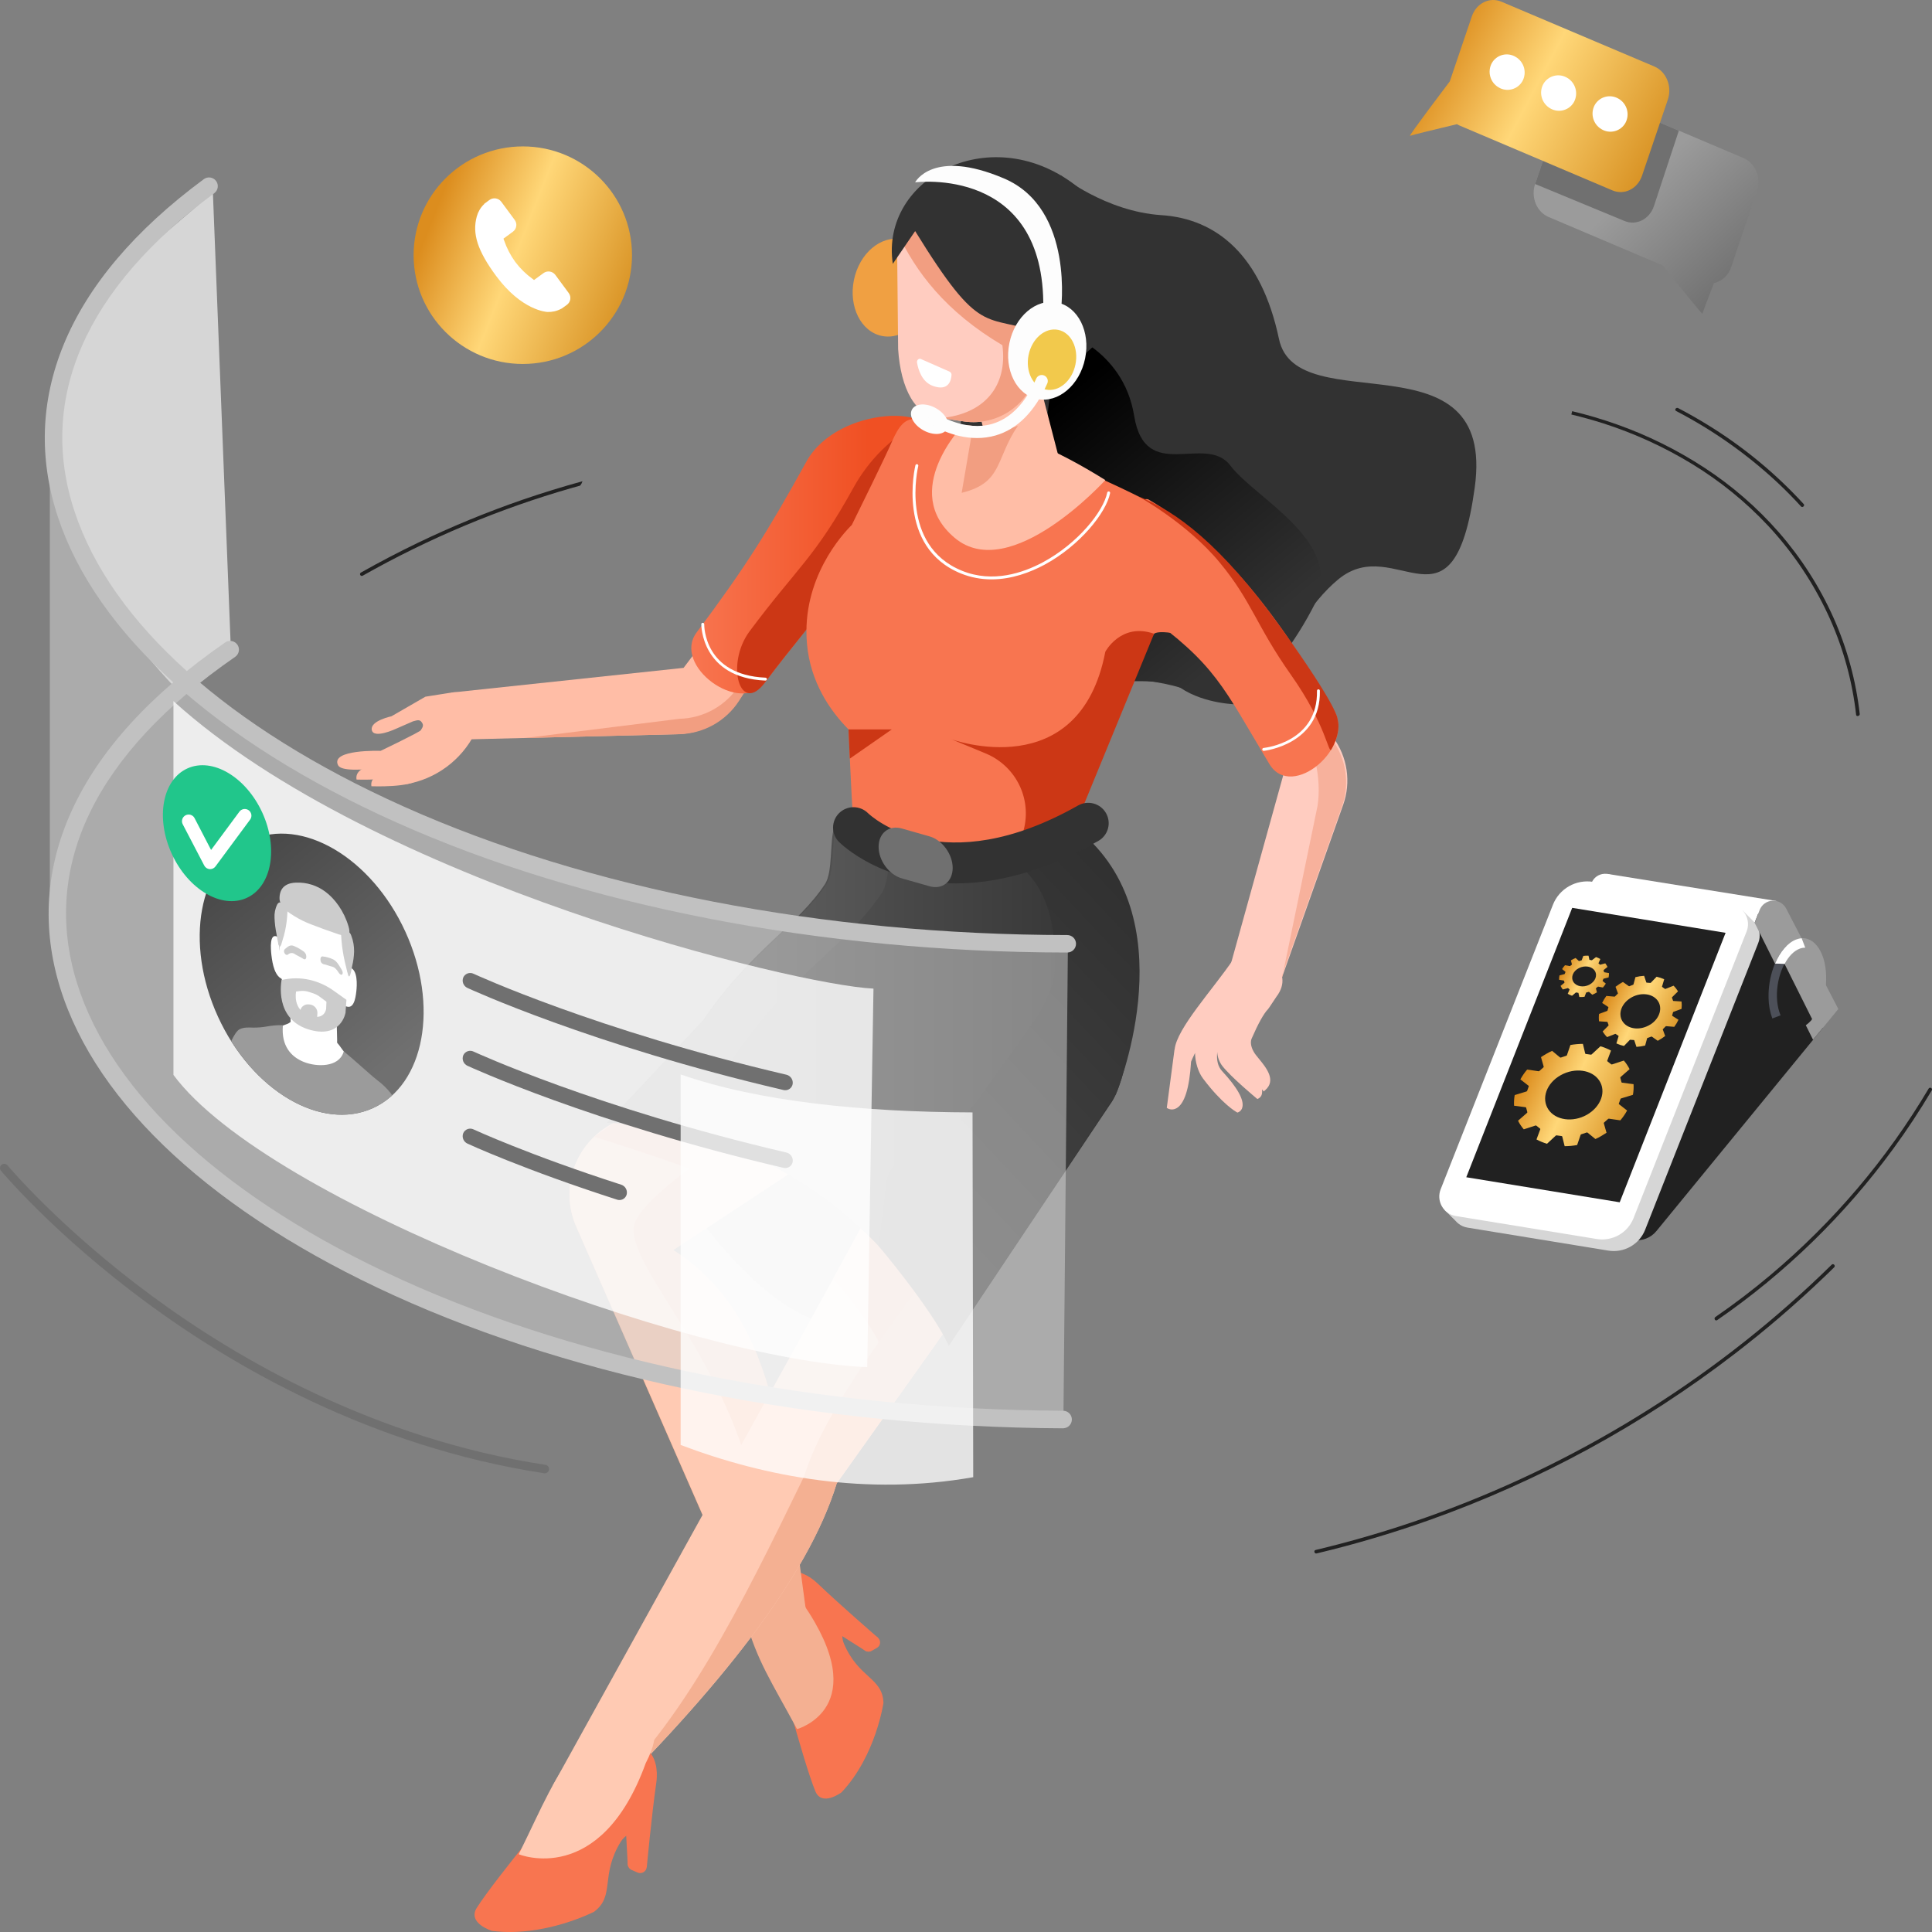 <svg width="412" height="412" viewBox="0 0 412 412" fill="none" xmlns="http://www.w3.org/2000/svg">
<rect x="0" y="0" width="412" height="412" fill="#808080" stroke="none"/>
<path d="M123.709 103.563C123.805 103.422 123.898 103.28 123.998 103.142C124.059 102.964 124.133 102.792 124.217 102.624C119.958 103.795 115.735 105.097 111.55 106.531C103.884 109.172 96.38 112.257 89.076 115.772C84.971 117.75 80.929 119.863 76.952 122.11C76.868 122.163 76.808 122.246 76.784 122.342C76.761 122.438 76.775 122.54 76.825 122.625C76.875 122.711 76.956 122.774 77.051 122.802C77.146 122.829 77.249 122.819 77.337 122.773C91.418 114.802 106.395 108.517 121.958 104.05C122.543 103.882 123.143 103.724 123.709 103.563Z" fill="#212121"/>
<path d="M390.606 269.697C384.699 275.499 378.486 280.982 371.992 286.123C365.499 291.261 358.738 296.052 351.735 300.475C344.732 304.904 337.5 308.963 330.069 312.637C322.642 316.31 315.024 319.589 307.249 322.46C299.5 325.321 291.603 327.767 283.593 329.788C282.584 330.045 281.576 330.29 280.564 330.532C280.083 330.647 280.287 331.387 280.768 331.272C288.864 329.343 296.851 326.981 304.693 324.197C328.211 315.852 350.256 303.852 370.01 288.642C376.598 283.574 382.908 278.156 388.912 272.412C389.682 271.695 390.406 270.97 391.148 270.242C391.502 269.893 390.956 269.348 390.606 269.697Z" fill="#212121"/>
<path d="M411.299 232.119C406.839 239.65 401.747 246.79 396.076 253.464C390.42 260.121 384.214 266.295 377.524 271.922C373.765 275.087 369.857 278.065 365.8 280.856C365.396 281.136 365.781 281.799 366.185 281.519C380.708 271.504 393.429 259.116 403.809 244.879C406.721 240.889 409.439 236.765 411.961 232.506C412.004 232.419 412.012 232.319 411.984 232.226C411.957 232.134 411.894 232.055 411.811 232.006C411.727 231.957 411.627 231.941 411.533 231.962C411.438 231.983 411.354 232.039 411.299 232.119Z" fill="#212121"/>
<path d="M391.004 131.752C388.049 125.144 384.126 119.009 379.365 113.547C374.726 108.242 369.377 103.597 363.468 99.743C357.622 95.924 351.336 92.817 344.747 90.487C341.638 89.385 338.472 88.45 335.263 87.685C335.209 87.922 335.151 88.156 335.09 88.39C337.418 88.95 339.709 89.586 341.972 90.307C348.609 92.444 354.967 95.359 360.913 98.992C366.835 102.609 372.243 107.003 376.99 112.055C381.91 117.317 386.021 123.275 389.191 129.735C392.305 136.084 394.426 142.869 395.48 149.857C395.611 150.716 395.724 151.576 395.819 152.438C395.869 152.89 396.65 152.694 396.589 152.246C395.789 145.17 393.905 138.259 391.004 131.752Z" fill="#212121"/>
<path d="M384.642 107.494C378.72 101.033 371.934 95.414 364.474 90.796C362.329 89.462 360.125 88.205 357.861 87.027C357.43 86.801 356.995 87.41 357.43 87.644C365.26 91.714 372.502 96.82 378.958 102.824C380.741 104.491 382.446 106.217 384.073 108.004C384.369 108.349 384.958 107.839 384.642 107.494Z" fill="#212121"/>
<path d="M166.979 114.339L145.775 142.421L96.285 147.693L100.165 157.662L144.459 156.569C147.002 156.507 149.49 155.826 151.708 154.585C153.925 153.343 155.804 151.58 157.18 149.449L180.947 112.659L166.979 114.339Z" fill="#FFBDA6"/>
<path d="M157.608 146.167C156.232 148.298 154.353 150.062 152.135 151.303C149.917 152.544 147.427 153.225 144.884 153.287L112.01 157.378L100.59 157.658L144.884 156.565C147.427 156.504 149.917 155.822 152.135 154.581C154.353 153.34 156.232 151.577 157.608 149.445L181.376 112.655L179.066 112.931L157.608 146.167Z" fill="#F29E81"/>
<path d="M197.48 97.594C189.586 114.308 174.178 130.749 163.116 145.553C157.836 152.624 143.267 141.945 148.556 134.867C158.89 121.033 163.609 113.568 171.961 98.442C178.693 86.245 201.687 86.226 197.903 94.224L197.48 97.594Z" fill="url(#paint0_linear)"/>
<path d="M197.484 97.593C189.589 114.307 174.182 130.748 163.12 145.552C157.839 152.623 154.602 141.641 159.891 134.563C170.225 120.729 173.678 119.073 182.03 103.947C188.762 91.75 201.69 86.225 197.907 94.227L197.484 97.593Z" fill="#CC3715"/>
<path d="M163.2 145.135C149.52 144.529 149.551 133.248 149.555 133.118C149.553 133.077 149.56 133.035 149.576 132.997C149.591 132.958 149.614 132.923 149.644 132.894C149.674 132.866 149.709 132.843 149.748 132.829C149.787 132.814 149.829 132.808 149.871 132.811C149.954 132.813 150.032 132.848 150.09 132.907C150.148 132.967 150.18 133.047 150.178 133.129C150.178 133.57 150.178 143.938 163.23 144.513C163.313 144.513 163.392 144.546 163.451 144.604C163.509 144.663 163.542 144.742 163.542 144.824C163.542 144.906 163.509 144.985 163.451 145.044C163.392 145.102 163.313 145.135 163.23 145.135H163.2Z" fill="white"/>
<path d="M79.44 164.389C79.44 164.389 87.938 165.385 89.539 163.622C91.14 161.859 79.035 159.865 79.44 164.389Z" fill="#FFBDA6"/>
<path d="M84.713 165.521C84.713 165.521 92.488 164.85 98.215 155.936C98.215 155.936 83.197 163.086 84.713 165.521Z" fill="#FFBDA6"/>
<path d="M86.615 167.232C89.728 166.691 92.671 165.435 95.21 163.561C97.749 161.688 99.814 159.25 101.241 156.442C101.241 156.442 97.981 153.559 96.384 154.387C92.115 156.58 85.51 165.46 86.615 167.232Z" fill="#FFBDA6"/>
<path d="M76.029 166.242C76.029 166.242 84.581 166.591 86.036 164.709C87.491 162.827 75.286 161.769 76.029 166.242Z" fill="#FFBDA6"/>
<path d="M79.201 167.668C79.201 167.668 87.753 168.017 89.208 166.134C90.663 164.252 78.458 163.198 79.201 167.668Z" fill="#FFBDA6"/>
<path d="M100.819 155.729L89.53 162.32C89.53 162.32 73.326 165.771 72.079 163.163C70.45 159.747 81.166 160.119 81.166 160.119C81.166 160.119 89.784 155.989 89.761 155.698C89.761 155.579 90.411 154.931 90.123 154.344C89.645 153.363 89.164 153.52 88.079 153.823L84.453 155.407C84.453 155.407 79.569 157.707 79.272 155.602C79.01 153.685 83.483 152.746 83.483 152.746L90.719 148.57L96.277 147.692C97.529 147.493 98.813 147.729 99.911 148.361C101.009 148.992 101.856 149.982 102.308 151.162L102.37 151.323C102.676 152.122 102.688 153.002 102.404 153.809C102.12 154.615 101.558 155.295 100.819 155.729Z" fill="#FFBDA6"/>
<path d="M187.018 351.402L185.886 352.042C185.578 352.217 185.214 352.263 184.872 352.17C184.53 352.078 184.238 351.854 184.062 351.548C183.887 351.241 183.841 350.878 183.933 350.538C184.025 350.198 184.249 349.908 184.555 349.73L185.675 349.09C185.983 348.915 186.348 348.869 186.69 348.962C187.032 349.055 187.323 349.278 187.499 349.585C187.675 349.89 187.723 350.251 187.633 350.592C187.543 350.932 187.322 351.223 187.018 351.402Z" fill="url(#paint1_linear)"/>
<path d="M184.462 351.985L179.34 348.737C179.042 348.546 178.833 348.246 178.758 347.902C178.682 347.558 178.746 347.198 178.935 346.901C179.127 346.604 179.429 346.395 179.775 346.319C180.121 346.242 180.483 346.306 180.783 346.494L185.886 349.75C186.184 349.939 186.395 350.239 186.472 350.584C186.548 350.928 186.484 351.289 186.294 351.586C186.101 351.878 185.802 352.082 185.459 352.157C185.117 352.231 184.759 352.17 184.462 351.985Z" fill="url(#paint2_linear)"/>
<path d="M168.178 335.196C164.971 334.908 160.253 336.511 159.637 338.589L164.132 347.994L163.909 348.823C165.553 353.424 171.126 375.279 173.866 381.97C175.26 385.375 179.467 382.211 179.467 382.211C186.78 374.447 188.396 363.144 188.396 363.144C188.227 357.73 183.115 357.937 179.959 350.491C179.424 349.237 179.432 347.086 180.494 347.423L186.31 351.602L187.249 349.256C187.249 349.256 179.443 342.523 174.382 337.699C172.281 335.679 169.975 334.874 168.178 335.196Z" fill="url(#paint3_linear)"/>
<path d="M158.238 339.374L158.977 345.344C161.487 354.274 164.477 358.557 169.966 368.733C169.966 368.733 186.567 364.205 171.24 341.978C164.289 328.474 158.238 339.374 158.238 339.374Z" fill="#F4B092"/>
<path d="M140.984 247.413C140.984 247.413 166.114 293.179 190.174 281.155C214.234 269.131 197.487 220.854 197.487 220.854L140.984 247.413Z" fill="url(#paint4_linear)"/>
<path d="M188.744 210.048L130.697 239.721C126.842 241.691 123.886 245.051 122.431 249.117C120.975 253.182 121.131 257.648 122.865 261.603L162.602 352.28L172.609 348.58C167.024 311.069 166.989 281.611 143.626 266.573L205.425 225.857L188.744 210.048Z" fill="#F4B092"/>
<path d="M135.508 260.477C138.845 252.582 168.063 235.136 168.063 235.136L163.209 222.924L130.697 239.545C126.842 241.515 123.886 244.874 122.431 248.939C120.975 253.004 121.131 257.469 122.865 261.424L153.968 332.4C158.972 333.6 164.395 331.752 160.088 314.854C152.933 286.803 132.175 268.367 135.508 260.477Z" fill="#FFCAB3"/>
<path d="M234.83 236.996L178.427 316.327C172.299 336.361 153.166 360.325 126.42 386.598L117.863 380.796L169.081 288.26L216.062 203.14L234.83 236.996Z" fill="#FFCAB3"/>
<path d="M177.66 272.721C177.66 272.721 191.678 287.494 190.966 298.69L199.326 286.93L203.175 268.277L185.323 258.576L177.66 272.721Z" fill="#F5A791"/>
<path d="M126.66 242.414C126.66 242.414 150.139 249.661 153.364 252.023C156.59 254.384 160.712 251.01 160.712 251.01L163.968 248.227C163.968 248.227 144.146 238.541 131.056 239.362L126.66 242.414Z" fill="#F5A791"/>
<path d="M234.832 236.996L178.429 316.327C172.302 336.361 153.168 360.325 126.422 386.597L127.692 383.549C145.116 368.703 158.33 341.905 171.497 314.793C177.836 293.931 205.476 265.043 227.738 228.238L234.832 236.996Z" fill="#F4B092"/>
<path d="M241.482 204.685C241.482 204.646 241.482 204.608 241.462 204.57C240.85 179.329 222.244 169.11 206.96 160.322C199.008 155.748 192.773 159.996 188.466 165.571C186.368 165.61 183.485 165.955 186.926 167.715C186.368 168.558 185.852 169.409 185.387 170.245C183.147 172.4 180.953 174.497 180.941 174.555C180.714 175.724 178.47 174.727 177.885 176.491C176.915 179.421 177.619 185.946 175.937 188.515C169.998 197.587 160.268 202.369 149.853 217.679L129.477 239.411C182.346 241.758 202.353 286.929 202.353 286.929L236.736 235.5C240.157 231.072 242.906 214.562 241.482 204.685Z" fill="url(#paint5_linear)"/>
<g opacity="0.2">
<path opacity="0.2" d="M190.536 165.541C190.536 165.541 181.579 165.081 188.023 168.014C189.455 166.637 190.544 165.575 190.536 165.541Z" fill="url(#paint6_linear)"/>
<path opacity="0.2" d="M155.443 226.862C168.472 207.691 180.65 201.721 188.079 190.375C190.18 187.162 189.303 178.995 190.515 175.329C191.246 173.129 194.056 174.375 194.341 172.91C194.341 172.872 195.161 172.078 196.346 170.935C195.904 170.824 195.499 170.713 195.157 170.606C192.734 169.875 190.354 169.009 188.029 168.014C185.303 170.64 181.327 174.428 181.312 174.509C181.085 175.678 178.837 174.681 178.256 176.426C177.286 179.355 177.987 185.881 176.305 188.45C170.369 197.522 160.635 202.303 150.22 217.614L129.84 239.35C134.054 239.537 138.249 240.019 142.395 240.792L155.443 226.862Z" fill="url(#paint7_linear)"/>
</g>
<path d="M213.983 182.832C213.983 182.832 223.332 185.224 224.76 200.354C225.965 212.981 222.762 214.127 209.364 233.429C201.666 244.498 189.965 245.357 189.103 252.021C188.241 258.685 187.363 265.713 187.363 265.713C187.363 265.713 198.429 278.773 202.351 286.924L237.923 233.429C237.923 233.429 252.623 198.391 232.073 178.871L213.983 182.832Z" fill="url(#paint8_linear)"/>
<path d="M135.924 399.305L134.692 398.765C134.354 398.609 134.091 398.327 133.961 397.979C133.83 397.632 133.843 397.247 133.996 396.909C134.152 396.572 134.436 396.311 134.785 396.182C135.134 396.053 135.52 396.066 135.859 396.219L137.09 396.778C137.429 396.934 137.692 397.216 137.822 397.563C137.953 397.911 137.94 398.296 137.787 398.634C137.627 398.967 137.342 399.224 136.994 399.35C136.645 399.475 136.261 399.459 135.924 399.305Z" fill="url(#paint9_linear)"/>
<path d="M133.86 397.499L133.521 391.165C133.503 390.795 133.633 390.432 133.881 390.157C134.13 389.881 134.478 389.714 134.849 389.692C135.033 389.683 135.217 389.709 135.391 389.77C135.565 389.831 135.726 389.926 135.863 390.049C136 390.172 136.112 390.32 136.191 390.486C136.271 390.652 136.317 390.832 136.327 391.015L136.665 397.349C136.683 397.72 136.554 398.082 136.305 398.358C136.057 398.633 135.709 398.8 135.338 398.822C134.966 398.84 134.603 398.711 134.326 398.463C134.049 398.215 133.882 397.869 133.86 397.499Z" fill="url(#paint10_linear)"/>
<path d="M138.29 373.372C136.573 370.466 132.312 367.433 130.153 368.18L124.845 377.766L123.999 378.084C121.046 382.302 105.751 400.411 101.675 406.841C99.608 410.112 104.896 411.757 104.896 411.757C116.02 413.21 126.704 407.673 126.704 407.673C131.238 404.222 127.936 400.005 132.366 392.766C133.113 391.543 134.964 390.231 135.341 391.328V398.82L137.928 398.18C137.928 398.18 138.921 387.421 139.956 380.159C140.38 377.149 139.66 374.695 138.29 373.372Z" fill="url(#paint11_linear)"/>
<path d="M128.607 367.465L123.946 371.751C117.83 379.355 115.99 384.519 110.621 395.42C110.621 395.42 128.038 402.64 137.702 375.996C145.027 361.809 128.607 367.465 128.607 367.465Z" fill="#FFCAB3"/>
<path d="M226.2 37.4C226.2 37.4 235.765 45.107 247.65 45.878C259.536 46.649 269.004 54.539 272.746 72.3C276.487 90.06 319.056 70.686 314.492 103.948C309.927 137.21 297.737 113.365 285.397 123.541C273.057 133.717 269.736 155.254 254.84 147.877C239.945 140.5 200.501 149.794 199.203 122.019C197.906 94.243 226.2 37.4 226.2 37.4Z" fill="url(#paint12_linear)"/>
<path d="M225.649 70.344C225.649 70.344 239.482 74.025 241.861 88.675C244.24 103.326 257.115 92.291 262.399 99.308C267.684 106.324 286.925 115.626 280.405 128.751C276.311 136.838 270.773 144.114 264.062 150.223C264.062 150.223 256.968 150.223 251.745 146.684C246.522 143.145 220.457 147.324 220.457 147.324V111.577L225.649 70.344Z" fill="url(#paint13_linear)"/>
<path d="M250.104 110.063C248.179 107.916 218.689 93.691 202.885 90.846C195.225 89.469 193.262 87.111 190.183 94.228C188.701 97.648 183.474 108.249 181.65 111.942C179.687 113.878 170.9 123.379 172.081 137.225C172.79 145.53 177.085 151.646 180.953 155.553C181.408 165.963 181.866 175.299 182.108 177.212C182.108 177.212 202.773 192.419 229.262 176.699L240.324 144.322L246.128 135.12C247.606 134.215 252.86 135.58 252.86 135.58C253.876 126.796 262.694 124.269 250.104 110.063Z" fill="url(#paint14_linear)"/>
<path d="M198.247 62.991C199.414 57.306 196.744 51.962 192.285 51.054C187.826 50.147 183.266 54.019 182.1 59.704C180.934 65.389 183.603 70.733 188.062 71.641C192.521 72.549 197.081 68.676 198.247 62.991Z" fill="#F0A042"/>
<path d="M254.844 135.618L273.642 165.356L261.118 210.462L271.683 213.242L286.436 171.621C287.282 169.232 287.528 166.673 287.153 164.167C286.779 161.661 285.796 159.284 284.288 157.243L258.246 122.018L254.844 135.618Z" fill="#FFCCC0"/>
<path d="M284.032 157.627L257.975 122.401L256.82 127.087L277.193 154.644C280.272 158.785 281.85 166.123 280.973 171.813L273.467 208.201L271.419 213.622L286.169 172.005C287.017 169.617 287.266 167.058 286.894 164.552C286.522 162.045 285.539 159.668 284.032 157.627Z" fill="#F7B19C"/>
<path d="M205.414 90.619C205.414 90.619 191.711 104.71 203.593 114.702C215.475 124.694 235.713 102.375 235.713 102.375C225.089 95.738 214.874 91.256 205.414 90.619Z" fill="#FFBDA6"/>
<path d="M211.614 98.748L205.07 73.618L220.878 78.603L226.193 99.127C227.337 102.471 216.344 111.577 211.614 98.748Z" fill="#FFBDA6"/>
<path d="M205.599 89.879L200.738 89.147C195.157 88.943 192.078 82.843 191.528 74.454L191.277 49.389C192.409 41.931 201.065 36.272 208.555 37.395L213.413 38.128C217.019 38.678 220.261 40.629 222.428 43.553C224.595 46.477 225.512 50.137 224.979 53.733L221.253 78.361C220.698 81.95 218.741 85.175 215.809 87.333C212.876 89.491 209.206 90.406 205.599 89.879Z" fill="#FFCCC0"/>
<path d="M205.599 89.879L200.738 89.147C210.022 88.253 214.906 82.245 213.759 73.618C201.67 66.463 195.203 57.939 191.277 49.389C192.409 41.931 201.065 36.272 208.555 37.395L213.413 38.128C217.019 38.678 220.261 40.629 222.428 43.553C224.595 46.477 225.512 50.137 224.979 53.733L221.253 78.361C220.698 81.95 218.741 85.175 215.809 87.333C212.876 89.491 209.206 90.406 205.599 89.879Z" fill="#F29E81"/>
<path d="M207.337 91.879C209.435 92.339 214.793 91.818 217.091 90.756C212.214 97.876 213.927 102.941 205.074 105.096L207.337 91.879Z" fill="#F29E81"/>
<path d="M195.156 49.279C209.355 72.284 209.732 66.767 222.383 71.054L221.071 74.888C219.751 78.761 220.975 75.344 223.188 78.787L225.582 79.554C225.582 79.554 257.209 62.162 230.089 40.1C211.741 25.169 187.646 37.849 190.391 56.265L195.156 49.279Z" fill="url(#paint15_linear)"/>
<path d="M223.89 80.903C221.389 82.299 219.022 81.221 218.606 78.499C218.19 75.777 219.88 72.433 222.382 71.038C224.883 69.642 227.247 70.719 227.662 73.442C228.078 76.164 226.392 79.523 223.89 80.903Z" fill="#FFC2B0"/>
<path d="M244.902 106.505C262.388 116.697 273.846 133.729 284.411 151.29C289.173 159.211 275.478 170.883 270.701 162.938C260.736 146.359 259.335 141.738 243.805 130.627C235.218 124.492 240.61 105.098 244.902 106.505Z" fill="url(#paint16_linear)"/>
<path d="M180.941 155.551H190.171L181.219 161.778L180.941 155.551Z" fill="#CC3715"/>
<path d="M218.102 177.669C219.162 174.368 218.939 170.791 217.478 167.645C216.017 164.5 213.424 162.015 210.212 160.683L202.926 157.658C202.926 157.658 230.188 167.627 235.711 138.981C235.711 138.981 239.048 132.674 246.104 135.147L230.315 173.589L218.102 177.669Z" fill="#CC3715"/>
<path d="M211.455 123.551C209.23 123.56 207.023 123.14 204.958 122.313C191.002 116.684 195.17 99.395 195.213 99.223C195.233 99.142 195.284 99.073 195.355 99.03C195.426 98.987 195.511 98.975 195.592 98.994C195.672 99.014 195.742 99.065 195.785 99.136C195.828 99.207 195.841 99.292 195.821 99.372C195.778 99.541 191.741 116.312 205.193 121.734C211.713 124.364 218.156 122.186 222.413 119.897C229.842 115.902 235.311 109.077 236.116 105.043C236.132 104.962 236.18 104.891 236.249 104.845C236.318 104.8 236.402 104.783 236.483 104.8C236.564 104.816 236.636 104.864 236.681 104.932C236.727 105.001 236.744 105.085 236.728 105.166C235.896 109.334 230.3 116.362 222.71 120.445C219.757 122.021 215.793 123.551 211.455 123.551Z" fill="white"/>
<path opacity="0.5" d="M10.629 189.727V87.421C10.629 87.421 -1.764 166.2 166.897 195.164C185.299 198.319 205.695 200.091 227.746 200.068L226.776 302.715C176.092 302.998 117.323 295.598 63.429 262.57C18.724 235.17 10.629 208.752 10.629 189.727Z" fill="#D6D6D6"/>
<path d="M116.187 314.172H116.049C79.129 308.532 49.6 291.293 31.329 277.827C11.526 263.23 0.299 249.776 0.187 249.641C0.044 249.455 -0.021 249.221 0.006 248.988C0.033 248.756 0.149 248.542 0.331 248.393C0.512 248.244 0.745 248.171 0.979 248.189C1.214 248.208 1.432 248.316 1.588 248.491C1.7 248.625 12.823 261.938 32.453 276.401C50.543 289.729 79.795 306.791 116.326 312.378C116.551 312.414 116.754 312.533 116.895 312.711C117.036 312.889 117.105 313.114 117.087 313.34C117.07 313.567 116.968 313.778 116.801 313.933C116.634 314.088 116.415 314.174 116.187 314.176V314.172Z" fill="#707070"/>
<path d="M45.399 41.05L49.183 137.29L37.066 146.358C22.617 130.867 -12.566 87.536 32.17 52.346L45.399 41.05Z" fill="#D6D6D6"/>
<path d="M227.585 203.128C175.109 203.067 124.302 193.205 84.492 175.365C46.168 158.187 20.561 135.07 12.355 110.27C8.24 97.84 8.656 85.459 13.587 73.462C18.748 60.9 28.802 49.037 43.462 38.206C43.66 38.06 43.884 37.954 44.122 37.895C44.361 37.835 44.608 37.823 44.852 37.859C45.094 37.895 45.328 37.978 45.539 38.104C45.749 38.23 45.933 38.396 46.08 38.593C46.226 38.789 46.332 39.013 46.392 39.25C46.451 39.488 46.463 39.734 46.427 39.977C46.391 40.219 46.308 40.451 46.181 40.661C46.055 40.871 45.888 41.054 45.691 41.2C18.221 61.495 7.921 84.976 15.908 109.105C23.783 132.9 48.685 155.223 86.028 171.964C125.361 189.601 175.632 199.34 227.589 199.402C228.085 199.402 228.561 199.598 228.912 199.947C229.263 200.297 229.46 200.771 229.46 201.265C229.46 201.759 229.263 202.233 228.912 202.583C228.561 202.932 228.085 203.128 227.589 203.128H227.585Z" fill="#C1C1C1"/>
<path d="M226.778 304.59C174.301 304.333 123.603 294.264 84.024 276.247C45.877 258.878 20.604 235.604 12.856 210.746C8.873 197.947 9.681 185.229 15.262 172.956C21.112 160.076 32.136 147.983 48.017 137.006C48.425 136.724 48.929 136.615 49.417 136.704C49.906 136.792 50.34 137.071 50.622 137.477C50.905 137.884 51.014 138.386 50.925 138.873C50.837 139.36 50.557 139.791 50.149 140.073C20.323 160.675 8.665 184.735 16.42 209.642C23.845 233.483 48.405 255.933 85.567 272.854C124.673 290.66 174.829 300.606 226.786 300.844C227.268 300.865 227.723 301.071 228.056 301.419C228.389 301.766 228.575 302.228 228.575 302.709C228.575 303.19 228.389 303.652 228.056 303.999C227.723 304.347 227.268 304.553 226.786 304.574L226.778 304.59Z" fill="#C1C1C1"/>
<path d="M242.699 105.826C242.699 105.826 253.157 111.551 260.089 119.94C267.021 128.329 267.787 133.26 275.327 143.95C282.867 154.64 283.302 160.963 283.906 159.809C283.906 159.809 286.069 156.32 285.234 153.363C285.234 153.363 285.619 151.205 273.06 133.72C260.501 116.236 250.817 108.978 242.699 105.826Z" fill="#CC3715"/>
<path d="M269.493 160.119C269.416 160.119 269.341 160.091 269.283 160.039C269.225 159.987 269.189 159.916 269.181 159.839C269.177 159.799 269.181 159.758 269.193 159.719C269.204 159.68 269.224 159.644 269.249 159.613C269.275 159.581 269.307 159.555 269.343 159.536C269.379 159.517 269.418 159.505 269.459 159.502C269.936 159.452 281.059 158.186 280.848 147.316C280.847 147.275 280.854 147.235 280.868 147.197C280.883 147.159 280.905 147.124 280.934 147.094C280.962 147.065 280.996 147.041 281.033 147.025C281.07 147.008 281.111 146.999 281.152 146.998C281.233 146.999 281.312 147.032 281.37 147.089C281.428 147.146 281.462 147.223 281.464 147.305C281.687 158.75 269.639 160.107 269.532 160.119H269.493Z" fill="white"/>
<path d="M203.811 188.385C188.053 188.385 179.474 180.095 178.939 179.566C178.118 178.753 177.655 177.648 177.652 176.494C177.649 175.341 178.107 174.234 178.923 173.416C179.74 172.599 180.849 172.138 182.007 172.135C183.165 172.132 184.276 172.587 185.097 173.401C185.786 174.064 200.997 188.14 229.907 171.767C230.913 171.197 232.106 171.049 233.222 171.355C234.338 171.661 235.287 172.396 235.859 173.399C236.431 174.402 236.58 175.59 236.273 176.702C235.966 177.814 235.228 178.759 234.221 179.329C222.213 186.127 212.032 188.385 203.811 188.385Z" fill="url(#paint17_linear)"/>
<path d="M198.233 188.998L192.286 187.303C189.592 186.536 187.363 183.511 187.363 180.585C187.363 177.66 189.576 175.9 192.286 176.67L198.233 178.361C200.927 179.128 203.159 182.157 203.159 185.079C203.159 188.005 200.942 189.768 198.233 188.998Z" fill="#707070"/>
<path d="M231.4 76.443C230.246 82.129 225.673 86.002 221.216 85.093C216.759 84.185 214.088 78.84 215.254 73.157C216.42 67.475 220.977 63.602 225.438 64.507C229.899 65.412 232.567 70.761 231.4 76.443Z" fill="#FDFDFD"/>
<path d="M229.338 77.727C228.618 81.243 225.797 83.635 223.037 83.076C220.277 82.516 218.626 79.207 219.35 75.691C220.073 72.175 222.891 69.778 225.651 70.342C228.41 70.906 230.062 74.207 229.338 77.727Z" fill="#F2C94C"/>
<path d="M195.152 38.887C195.152 38.887 222.946 35.202 222.48 65.819L226.221 66.463C226.221 66.463 229.3 44.519 214.097 38.051C198.894 31.583 195.152 38.887 195.152 38.887Z" fill="#FDFDFD"/>
<path d="M201.968 91.475C201.237 92.779 198.97 92.905 196.904 91.759C194.837 90.612 193.759 88.618 194.491 87.315C195.222 86.011 197.489 85.881 199.555 87.031C201.622 88.181 202.7 90.171 201.968 91.475Z" fill="#FDFDFD"/>
<path d="M208.339 93.411C202.993 93.411 198.717 90.608 198.493 90.459C198.21 90.269 198.013 89.976 197.946 89.642C197.88 89.308 197.949 88.962 198.139 88.679C198.329 88.397 198.624 88.201 198.959 88.135C199.294 88.068 199.641 88.138 199.925 88.327C200.025 88.392 205.745 92.096 211.607 90.389C215.487 89.239 218.643 86.003 220.987 80.708C221.13 80.404 221.386 80.168 221.701 80.05C222.017 79.932 222.366 79.942 222.674 80.077C222.983 80.212 223.226 80.462 223.351 80.774C223.477 81.085 223.475 81.433 223.346 81.743C220.675 87.775 216.961 91.513 212.307 92.863C211.017 93.231 209.681 93.416 208.339 93.411Z" fill="#FDFDFD"/>
<path d="M196.368 76.554L202.525 79.265C202.654 79.333 202.759 79.437 202.828 79.565C202.897 79.693 202.925 79.838 202.91 79.982C202.837 81.109 202.294 83.506 198.95 82.302C196.61 81.458 195.821 78.874 195.556 77.317C195.479 76.796 195.929 76.359 196.368 76.554Z" fill="white"/>
<path d="M249.032 236.38C249.311 236.525 249.623 236.599 249.938 236.594C250.254 236.588 250.563 236.504 250.837 236.349H250.86C252.592 235.414 253.647 232.066 253.997 226.403C254.055 226.211 254.382 225.513 254.84 224.551C254.871 226.468 255.498 228.604 256.534 229.984C260.644 235.448 263.589 237.097 263.712 237.166L263.881 237.254L264.062 237.193C264.284 237.098 264.48 236.952 264.632 236.765C264.784 236.579 264.888 236.358 264.936 236.123C265.321 234.528 263.877 231.932 260.61 228.408C259.732 227.461 259.39 226.108 259.578 224.333C259.629 225.403 260 226.434 260.644 227.293C262.569 229.75 267.707 234.006 267.927 234.194L268.13 234.367L268.373 234.256C268.573 234.152 268.745 234.001 268.874 233.817C269.004 233.633 269.086 233.42 269.116 233.197C269.169 232.903 269.169 232.602 269.116 232.308L269.216 232.423L269.497 232.753L269.824 232.465C272.214 230.352 270.024 227.684 268.423 225.732C268.219 225.483 268.015 225.234 267.83 224.996C267.103 224.076 266.429 222.596 266.922 221.461C268.284 218.324 269.508 216.112 270.386 215.23C270.598 215.015 271.96 212.868 272.183 212.573C276.417 207.048 269.532 201.868 263.008 204.575C258.677 210.985 250.945 219.275 250.487 223.815L250.456 223.876L248.816 236.257L249.032 236.38Z" fill="#FFCCC0"/>
<path opacity="0.78" d="M36.988 149.513V229.231C57.145 256.412 147.011 290.023 184.935 291.541L186.27 210.823C169.762 210.086 79.762 188.262 36.988 149.513Z" fill="white"/>
<path d="M79.535 236.308C90.568 231.297 93.659 214.447 86.439 198.672C79.219 182.898 64.423 174.172 53.39 179.183C42.358 184.194 39.267 201.044 46.487 216.818C53.706 232.593 68.503 241.318 79.535 236.308Z" fill="url(#paint18_linear)"/>
<path d="M73.371 224.458C73.471 224.458 73.44 224.354 73.309 224.208C72.897 223.729 72.563 223.15 72.155 222.675C72.063 222.581 71.977 222.483 71.897 222.379C71.878 222.195 71.897 221.996 71.897 221.827C71.866 220.604 71.839 219.385 71.808 218.162C71.808 217.897 71.481 217.778 71.489 218.028C71.489 218.12 71.489 218.212 71.489 218.304L71.408 216.985L62.028 212.997C62.078 213.281 62.113 213.588 62.14 213.921C62.047 213.783 61.866 213.752 61.87 213.952L61.959 217.552C61.959 217.652 61.986 217.844 61.978 217.966C61.955 217.886 61.705 218.127 61.639 218.173C61.281 218.411 60.446 218.591 60.1 218.829L58.522 219.891C58.691 219.776 57.321 222.096 59.007 221.068C58.622 221.421 54.727 222.253 54.727 222.253L67.136 229.032L76.496 228.836L73.371 224.458Z" fill="white"/>
<path d="M74.571 206.306C74.364 206.256 74.364 206.689 74.571 206.724C76.222 207.145 75.726 210.688 75.599 211.758C75.714 210.776 76.011 209.109 75.807 208.016C75.633 207.542 75.392 207.095 75.091 206.689C74.872 206.325 74.652 206.835 74.364 206.823L73.34 214.062L73.405 214.101C73.385 214.172 73.388 214.248 73.414 214.317C73.441 214.386 73.489 214.445 73.552 214.484C75.372 215.47 75.803 213.062 75.988 211.394C76.13 210.117 76.346 206.762 74.571 206.306Z" fill="white"/>
<path d="M60.41 208.461C60.289 208.427 60.172 208.379 60.06 208.32C60.2 208.365 60.343 208.4 60.487 208.423L59.298 200.283C59.259 200.254 59.216 200.23 59.171 200.21H59.21C59.421 200.329 59.418 199.911 59.21 199.796C57.428 198.795 57.717 202.327 57.886 203.738C58.105 205.567 58.598 208.362 60.41 208.86C60.626 208.933 60.626 208.519 60.41 208.461Z" fill="white"/>
<path d="M73.446 199.161C72.71 196.564 71.02 194.338 68.711 192.926C68.119 192.608 67.514 192.37 66.914 192.109L66.822 192.071C65.02 191.335 63.254 190.714 61.818 191.638C60.444 192.516 59.851 194.51 59.612 196.599C59.328 199.134 59.501 201.914 59.747 204.651C59.932 206.703 59.901 208.888 60.544 210.997C61.395 213.784 63.034 215.598 64.897 217.262C66.76 218.926 68.654 219.118 70.432 218.857C72.418 218.566 73.561 216.633 73.777 214.037C73.954 211.909 74.185 209.82 74.281 207.63C74.385 204.989 74.342 202.067 73.446 199.161Z" fill="white"/>
<path d="M72.638 207.818C72.468 207.734 72.327 207.6 72.234 207.434C71.73 206.617 71.318 206.246 70.768 206.119C70.483 206.054 70.206 205.962 69.936 205.874C69.618 205.758 69.291 205.667 68.959 205.601C68.79 205.544 68.643 205.438 68.535 205.298C68.427 205.157 68.363 204.988 68.35 204.812C68.277 204.374 68.423 203.926 68.793 203.957C69.559 204.041 70.306 204.248 71.006 204.57C71.718 204.881 72.23 205.72 72.681 206.487L72.881 206.817C73.154 207.258 73.127 207.649 72.966 207.798C72.919 207.833 72.863 207.854 72.805 207.857C72.747 207.861 72.689 207.847 72.638 207.818Z" fill="#CCCCCC"/>
<path d="M61.02 203.599C60.972 203.578 60.927 203.551 60.886 203.518C60.725 203.38 60.618 203.19 60.582 202.982C60.553 202.873 60.556 202.758 60.59 202.651C60.624 202.544 60.688 202.449 60.774 202.376L60.971 202.215C61.421 201.831 61.929 201.421 62.645 201.72C63.434 202.043 64.178 202.468 64.858 202.982C65.031 203.133 65.162 203.325 65.24 203.54C65.318 203.755 65.34 203.986 65.305 204.212C65.235 204.569 64.985 204.68 64.697 204.485C64.381 204.281 64.055 204.095 63.719 203.929C63.449 203.791 63.172 203.649 62.887 203.472C62.676 203.306 62.411 203.222 62.142 203.235C61.873 203.249 61.618 203.359 61.425 203.545C61.369 203.591 61.302 203.62 61.23 203.63C61.159 203.639 61.086 203.629 61.02 203.599Z" fill="#CCCCCC"/>
<path d="M66.361 197.126C68.204 197.847 70.046 198.516 71.889 199.132C72.487 199.364 73.121 199.494 73.763 199.515C73.901 199.527 74.038 199.496 74.158 199.428C74.278 199.359 74.374 199.256 74.433 199.132C74.61 198.748 74.479 198.093 74.317 197.544C73.378 194.335 71.419 191.647 69.356 190.137C67.564 188.803 65.366 188.126 63.132 188.219C61.65 188.262 59.668 188.802 59.606 191.471C59.549 193.518 61.916 194.818 62.886 195.432C63.986 196.109 65.15 196.677 66.361 197.126Z" fill="#CCCCCC"/>
<path d="M61.298 194.509C61.308 194.393 61.298 194.276 61.267 194.163C61.216 194.045 61.146 193.936 61.059 193.841L60.289 192.921C60.166 192.749 60.009 192.604 59.828 192.496C59.524 192.354 59.285 192.591 59.127 192.856C58.682 193.755 58.48 194.754 58.542 195.755C58.59 196.898 58.731 198.035 58.965 199.156C59.123 199.972 59.231 201.142 59.581 201.916C59.931 201.916 60.128 200.866 60.247 200.498C60.455 199.876 60.629 199.244 60.77 198.604C61.065 197.256 61.241 195.886 61.298 194.509Z" fill="#CCCCCC"/>
<path d="M72.747 199.359C72.735 199.254 72.745 199.146 72.778 199.045C72.801 199.007 72.831 198.975 72.867 198.949C72.902 198.923 72.943 198.905 72.986 198.895L73.756 198.631C73.898 198.562 74.062 198.549 74.214 198.596C74.557 198.819 74.807 199.158 74.918 199.551C75.333 200.634 75.534 201.786 75.511 202.944C75.48 203.979 75.341 205.007 75.095 206.012C74.945 206.702 74.837 207.78 74.491 208.259C74.137 207.948 73.94 206.725 73.817 206.273C73.615 205.49 73.439 204.71 73.29 203.93C73.001 202.421 72.82 200.894 72.747 199.359Z" fill="#CCCCCC"/>
<path d="M83.622 233.595C83.541 233.447 83.451 233.303 83.353 233.166C82.518 232.108 81.546 231.165 80.462 230.363C79.485 229.596 78.211 228.446 76.979 227.361C75.747 226.275 74.462 225.133 73.476 224.343L73.307 224.209L73.249 224.393C72.198 227.625 67.587 227.556 64.847 226.483C61.96 225.351 60.009 222.943 60.313 218.837L60.247 218.615H60.09C59.057 218.608 58.026 218.696 57.01 218.879C56.008 219.063 54.989 219.15 53.97 219.14C53.023 219.098 51.949 219.048 51.083 219.497C50.544 219.773 49.928 220.712 49.312 222.008C52.392 226.908 56.391 231.133 61.033 234.013C69.496 239.258 77.976 238.737 83.622 233.595Z" fill="#9B9B9B"/>
<path d="M60.053 208.969L60.823 208.831C62.819 208.476 64.871 208.587 66.816 209.157L66.893 209.18C68.433 209.638 69.884 210.352 71.185 211.293L73.879 213.21L73.679 215.994C73.679 215.994 72.766 221.339 66.327 219.678C58.237 217.593 60.053 208.969 60.053 208.969Z" fill="#CCCCCC"/>
<path d="M63.146 211.441L63.947 211.341C64.622 211.259 65.308 211.329 65.952 211.548L66.818 211.835C67.319 212.005 67.789 212.254 68.211 212.572L69.616 213.622L69.55 215.129C69.55 215.129 69.285 217.586 66.171 216.643C62.253 215.454 63.146 211.441 63.146 211.441Z" fill="white"/>
<path d="M65.8 218.937L65.446 218.899C64.988 218.836 64.572 218.599 64.285 218.237C63.998 217.876 63.862 217.418 63.907 216.959L63.991 215.774C64 215.551 64.054 215.331 64.15 215.129C64.246 214.926 64.382 214.746 64.55 214.597C64.718 214.448 64.914 214.335 65.127 214.264C65.34 214.193 65.565 214.165 65.789 214.183L66.143 214.221C66.601 214.284 67.017 214.522 67.304 214.883C67.591 215.245 67.727 215.703 67.683 216.161L67.594 217.346C67.586 217.57 67.533 217.789 67.437 217.991C67.341 218.194 67.206 218.375 67.038 218.523C66.871 218.672 66.675 218.785 66.462 218.856C66.249 218.928 66.024 218.955 65.8 218.937Z" fill="#CCCCCC"/>
<path d="M52.6 191.485C57.932 189.063 59.426 180.918 55.935 173.292C52.445 165.665 45.293 161.446 39.96 163.868C34.627 166.29 33.134 174.436 36.625 182.062C40.115 189.689 47.267 193.907 52.6 191.485Z" fill="#21C68B"/>
<path d="M167.379 232.486C167.274 232.481 167.17 232.467 167.067 232.444C126.138 222.893 99.945 210.803 99.687 210.68C99.278 210.495 98.956 210.16 98.789 209.744C98.622 209.328 98.623 208.864 98.791 208.449C98.879 208.25 99.007 208.07 99.167 207.921C99.327 207.773 99.516 207.658 99.721 207.584C99.927 207.509 100.146 207.478 100.364 207.49C100.583 207.502 100.796 207.558 100.992 207.655C101.25 207.774 127.142 219.714 167.691 229.181C168.131 229.283 168.514 229.549 168.763 229.924C169.013 230.299 169.108 230.755 169.03 231.198C168.959 231.575 168.752 231.914 168.448 232.151C168.145 232.388 167.765 232.507 167.379 232.486Z" fill="#707070"/>
<path d="M167.379 249.081C167.274 249.078 167.17 249.064 167.068 249.039C126.138 239.488 99.945 227.398 99.688 227.28C99.278 227.094 98.956 226.758 98.789 226.341C98.622 225.925 98.623 225.46 98.791 225.044C98.88 224.845 99.008 224.666 99.168 224.518C99.328 224.369 99.516 224.255 99.722 224.181C99.928 224.106 100.146 224.074 100.364 224.086C100.583 224.098 100.796 224.154 100.992 224.25C101.25 224.369 127.142 236.313 167.691 245.776C168.131 245.878 168.515 246.144 168.764 246.519C169.013 246.894 169.108 247.35 169.031 247.793C168.959 248.171 168.752 248.51 168.449 248.747C168.145 248.984 167.765 249.103 167.379 249.081Z" fill="#707070"/>
<path d="M132.027 255.906C131.873 255.898 131.722 255.87 131.576 255.822C111.623 249.4 99.803 243.936 99.688 243.874C99.278 243.689 98.956 243.353 98.789 242.936C98.622 242.52 98.623 242.055 98.791 241.639C98.88 241.44 99.008 241.261 99.168 241.113C99.328 240.964 99.517 240.85 99.722 240.776C99.928 240.702 100.147 240.671 100.365 240.683C100.583 240.696 100.797 240.752 100.992 240.849C101.108 240.903 112.751 246.286 132.477 252.636C132.904 252.776 133.26 253.073 133.475 253.466C133.689 253.86 133.745 254.319 133.632 254.752C133.535 255.097 133.323 255.399 133.032 255.609C132.74 255.818 132.386 255.923 132.027 255.906Z" fill="#707070"/>
<path opacity="0.78" d="M207.394 237.222C183.946 237.157 161.818 234.921 145.148 229.128V308.14C163.292 315.011 184.889 319.007 207.54 315.011L207.394 237.222Z" fill="white"/>
<path d="M44.82 185.344H44.712C44.47 185.325 44.237 185.244 44.035 185.11C43.833 184.976 43.668 184.792 43.557 184.577L38.938 175.72C38.783 175.389 38.762 175.01 38.88 174.664C38.998 174.317 39.246 174.03 39.572 173.861C39.898 173.692 40.276 173.655 40.629 173.758C40.981 173.861 41.28 174.095 41.463 174.413L45.012 181.253L51.082 173.048C51.312 172.761 51.644 172.575 52.009 172.528C52.374 172.48 52.743 172.575 53.039 172.793C53.335 173.01 53.535 173.334 53.597 173.695C53.66 174.056 53.579 174.428 53.372 174.731L45.951 184.765C45.821 184.942 45.65 185.087 45.454 185.187C45.258 185.287 45.04 185.341 44.82 185.344Z" fill="white"/>
<path d="M371.811 33.707L339.183 19.87C336.65 18.796 333.825 20.199 332.875 23.006L327.363 39.24C326.408 42.047 327.69 45.195 330.223 46.268L354.617 56.621C357.523 60.279 363.008 67.135 363.047 66.878C363.074 66.709 364.263 63.572 365.487 60.379C366.345 60.182 367.137 59.763 367.782 59.166C368.427 58.568 368.903 57.812 369.163 56.974L374.67 40.739C375.64 37.929 374.343 34.781 371.811 33.707Z" fill="url(#paint19_linear)"/>
<path d="M343.456 21.68C340.923 20.606 332.748 23.378 331.793 26.185L327.363 39.241L346.389 47.109C348.921 48.182 351.746 46.775 352.697 43.968L358.013 27.864L343.456 21.68Z" fill="#707070"/>
<path d="M352.808 14.187L320.176 0.361C317.644 -0.713 314.819 0.691 313.868 3.497L309.165 17.358C309.165 17.358 300.185 29.206 300.697 28.96C301.005 28.811 306.513 27.477 310.677 26.484C310.853 26.587 311.036 26.679 311.224 26.76L343.852 40.601C346.384 41.675 349.209 40.272 350.164 37.465L355.672 21.227C356.619 18.405 355.337 15.276 352.808 14.187Z" fill="url(#paint20_linear)"/>
<path d="M324.656 17.319C324.413 17.744 324.086 18.116 323.696 18.413C323.305 18.71 322.859 18.925 322.383 19.047C321.908 19.169 321.412 19.194 320.927 19.121C320.441 19.048 319.975 18.878 319.556 18.623C318.693 18.11 318.062 17.284 317.797 16.318C317.533 15.352 317.654 14.321 318.136 13.443C318.379 13.017 318.705 12.645 319.096 12.347C319.486 12.05 319.933 11.835 320.409 11.713C320.885 11.592 321.38 11.567 321.866 11.641C322.352 11.715 322.818 11.886 323.236 12.143C324.1 12.653 324.732 13.479 324.997 14.444C325.262 15.41 325.14 16.441 324.656 17.319Z" fill="white"/>
<path d="M335.635 21.782C335.392 22.207 335.066 22.579 334.676 22.876C334.285 23.173 333.839 23.388 333.364 23.51C332.888 23.631 332.393 23.656 331.908 23.582C331.423 23.509 330.957 23.339 330.539 23.082C329.674 22.572 329.043 21.746 328.778 20.78C328.513 19.814 328.635 18.784 329.119 17.906C329.362 17.481 329.688 17.109 330.078 16.812C330.468 16.515 330.914 16.3 331.389 16.178C331.865 16.056 332.36 16.031 332.845 16.104C333.331 16.177 333.796 16.346 334.215 16.602C335.08 17.113 335.711 17.939 335.976 18.906C336.241 19.873 336.119 20.904 335.635 21.782Z" fill="white"/>
<path d="M346.606 26.243C346.363 26.668 346.036 27.04 345.646 27.337C345.256 27.634 344.809 27.849 344.334 27.971C343.858 28.092 343.362 28.117 342.877 28.045C342.391 27.972 341.925 27.802 341.507 27.546C340.643 27.035 340.011 26.21 339.747 25.244C339.482 24.278 339.603 23.248 340.087 22.37C340.33 21.945 340.656 21.573 341.047 21.276C341.437 20.979 341.883 20.764 342.359 20.642C342.835 20.52 343.33 20.495 343.816 20.568C344.301 20.641 344.767 20.811 345.186 21.066C346.051 21.577 346.682 22.402 346.947 23.368C347.212 24.334 347.09 25.365 346.606 26.243Z" fill="white"/>
<path d="M342.681 186.346L378.784 192.128L375.982 204.221C375.982 204.221 356.968 207.607 356.506 207.427C356.044 207.246 336.657 200.276 336.491 200.195C336.326 200.115 342.681 186.346 342.681 186.346Z" fill="white"/>
<path d="M378.416 197.695L374.933 194.85L370.51 206.138L368.42 211.391L353.948 209.09L313.207 258.813L348.271 264.415C349.189 264.561 350.13 264.465 350.999 264.135C351.867 263.806 352.634 263.254 353.221 262.536L388.716 219.209C385.148 211.736 378.416 197.695 378.416 197.695Z" fill="#212121"/>
<path d="M356.163 209.432L345.035 187.998C344.76 187.47 344.338 187.033 343.82 186.738C343.302 186.443 342.709 186.303 342.113 186.336C341.517 186.368 340.943 186.571 340.459 186.92C339.976 187.27 339.605 187.75 339.389 188.305L334.651 200.425L318.158 241.942L312.234 256.244L315.421 259.143L356.163 209.432Z" fill="white"/>
<path d="M374.118 196.661C374.045 196.573 373.96 196.504 373.891 196.431L371.582 194.131C371.582 194.131 371.408 194.614 371.174 195.281L342.225 190.565C340.457 190.279 338.643 190.604 337.085 191.487C335.528 192.369 334.32 193.755 333.662 195.415L309.713 256.081C309.444 256.751 309.354 257.479 309.452 258.193C308.786 258.113 308.031 258.002 308.031 258.002L310.391 260.344C310.564 260.545 310.755 260.73 310.96 260.897C311.536 261.369 312.229 261.679 312.966 261.794L342.988 266.694C344.604 266.955 346.262 266.658 347.686 265.853C349.111 265.048 350.216 263.782 350.82 262.265L374.946 201.105C375.248 200.363 375.331 199.55 375.184 198.763C375.037 197.975 374.667 197.246 374.118 196.661Z" fill="#D6D6D6"/>
<path d="M331.17 192.925L307.222 253.61C306.99 254.196 306.892 254.827 306.936 255.455C306.98 256.084 307.166 256.695 307.478 257.243C307.79 257.791 308.222 258.262 308.741 258.622C309.26 258.982 309.854 259.222 310.478 259.323L340.5 264.216C342.121 264.481 343.785 264.185 345.214 263.378C346.642 262.57 347.75 261.298 348.352 259.776L372.474 198.615C372.704 198.024 372.8 197.389 372.753 196.757C372.706 196.124 372.518 195.51 372.203 194.959C371.888 194.408 371.453 193.934 370.93 193.572C370.408 193.209 369.811 192.967 369.183 192.864L339.731 188.056C337.96 187.773 336.146 188.102 334.589 188.988C333.032 189.873 331.826 191.263 331.17 192.925Z" fill="white"/>
<path d="M335.273 193.6L312.684 251.048L345.4 256.389L367.982 198.925L335.273 193.6Z" fill="#212121"/>
<path d="M386.635 221.729L392.023 215.172L380.896 193.738C380.621 193.211 380.199 192.773 379.681 192.478C379.162 192.183 378.57 192.043 377.973 192.076C377.377 192.108 376.803 192.311 376.32 192.661C375.837 193.01 375.465 193.491 375.25 194.045L374.176 196.783L386.635 221.729Z" fill="#9B9B9B"/>
<path d="M380.93 201.731C378.621 204.032 377.031 208.422 377.147 212.816C377.163 214.309 377.434 215.789 377.947 217.191L380.695 216.148C380.695 216.148 381.114 216.363 381.722 216.704C382.492 213.342 384.52 204.335 384.517 204.02C384.513 203.706 382.481 202.268 380.93 201.731Z" fill="#4D5059"/>
<path d="M378.931 212.614C379.058 217.245 381.429 220.133 384.231 219.071C387.033 218.008 389.196 213.396 389.069 208.768C388.942 204.14 386.571 201.249 383.769 202.315C380.967 203.381 378.808 207.986 378.931 212.614Z" fill="#212121"/>
<path d="M383.011 200.332C381.195 201.019 379.578 202.955 378.52 205.47L380.544 205.532L386.445 217.341L385.463 219.392C387.888 217.13 389.562 212.648 389.424 208.139C389.289 202.549 386.418 199.04 383.011 200.332Z" fill="#9B9B9B"/>
<path d="M383.785 202.307C384.163 202.162 384.565 202.089 384.97 202.093L384.2 200.076C383.805 200.11 383.416 200.2 383.046 200.345C381.229 201.031 379.613 202.967 378.555 205.482L380.579 205.543C381.41 203.96 382.519 202.787 383.785 202.307Z" fill="white"/>
<path d="M356.588 216.537L356.777 215.87C356.785 215.849 356.797 215.83 356.813 215.814C356.829 215.798 356.848 215.786 356.869 215.778L358.59 215.145C358.655 214.62 358.655 214.09 358.59 213.565L356.857 213.458C356.819 213.458 356.773 213.431 356.773 213.389L356.55 212.756C356.545 212.739 356.545 212.72 356.55 212.703C356.555 212.686 356.564 212.67 356.576 212.657L357.835 211.41C357.706 211.191 357.562 210.981 357.404 210.782C357.251 210.573 357.078 210.379 356.888 210.203L355.168 210.885C355.151 210.896 355.13 210.902 355.11 210.902C355.09 210.902 355.07 210.896 355.052 210.885L354.467 210.467C354.452 210.455 354.44 210.439 354.434 210.421C354.428 210.402 354.427 210.382 354.433 210.364L354.894 208.83C354.376 208.59 353.833 208.409 353.274 208.289L352.05 209.558C352.036 209.576 352.018 209.59 351.997 209.599C351.976 209.608 351.953 209.611 351.931 209.608L351.161 209.551C351.122 209.551 351.076 209.524 351.072 209.486L350.611 208.094C349.985 208.13 349.364 208.223 348.755 208.374L348.344 209.907C348.336 209.929 348.324 209.949 348.308 209.966C348.292 209.982 348.273 209.995 348.251 210.003L347.481 210.302C347.462 210.313 347.44 210.318 347.418 210.318C347.396 210.318 347.374 210.313 347.354 210.302L346.096 209.409C345.822 209.551 345.534 209.727 345.28 209.888C345.026 210.049 344.745 210.249 344.51 210.433L345.018 211.805C345.026 211.822 345.028 211.842 345.023 211.86C345.018 211.878 345.007 211.894 344.991 211.905L344.406 212.48C344.391 212.497 344.373 212.51 344.352 212.52C344.332 212.529 344.309 212.534 344.287 212.534L342.555 212.384C342.21 212.853 341.91 213.352 341.658 213.876L342.951 214.731C342.968 214.742 342.981 214.758 342.988 214.776C342.995 214.795 342.995 214.815 342.99 214.834L342.797 215.498C342.79 215.519 342.778 215.539 342.762 215.555C342.746 215.571 342.726 215.583 342.705 215.59L340.996 216.219C340.928 216.743 340.928 217.274 340.996 217.798L342.724 217.906C342.763 217.906 342.809 217.932 342.809 217.975L343.032 218.607C343.036 218.643 343.027 218.678 343.005 218.707L341.766 219.953C341.895 220.173 342.04 220.383 342.201 220.582C342.353 220.79 342.524 220.984 342.713 221.161L344.418 220.49C344.435 220.479 344.455 220.473 344.475 220.473C344.496 220.473 344.516 220.479 344.533 220.49L345.122 220.873C345.139 220.884 345.152 220.9 345.159 220.919C345.165 220.937 345.166 220.958 345.16 220.977L344.695 222.511C345.213 222.751 345.756 222.932 346.315 223.051L347.539 221.782C347.553 221.764 347.572 221.751 347.592 221.742C347.613 221.733 347.636 221.73 347.658 221.732L348.428 221.79C348.467 221.79 348.509 221.817 348.513 221.855L348.975 223.247C349.601 223.211 350.222 223.117 350.83 222.967L351.242 221.433C351.25 221.412 351.262 221.393 351.278 221.377C351.294 221.361 351.313 221.349 351.334 221.341L352.131 221.061C352.151 221.051 352.172 221.046 352.194 221.046C352.216 221.046 352.238 221.051 352.258 221.061L353.517 221.951C353.796 221.805 354.069 221.645 354.333 221.471C354.606 221.295 354.868 221.115 355.102 220.931L354.598 219.554C354.59 219.538 354.588 219.519 354.593 219.501C354.598 219.483 354.609 219.468 354.625 219.459L355.195 218.88C355.21 218.863 355.228 218.85 355.249 218.841C355.269 218.833 355.292 218.829 355.314 218.83L357.035 218.975C357.386 218.504 357.688 217.998 357.935 217.465L356.623 216.636C356.607 216.626 356.595 216.61 356.589 216.592C356.583 216.574 356.582 216.555 356.588 216.537ZM351.969 218.454C349.949 219.761 347.351 219.57 346.153 218.021C344.956 216.472 345.607 214.186 347.628 212.875C349.648 211.564 352.246 211.763 353.443 213.308C354.64 214.854 353.978 217.166 351.962 218.473L351.969 218.454Z" fill="url(#paint21_linear)"/>
<path d="M341.766 209.137L341.92 208.754C341.925 208.741 341.933 208.731 341.943 208.722C341.953 208.713 341.965 208.707 341.978 208.704L343.033 208.439C343.1 208.133 343.13 207.821 343.121 207.508L342.105 207.335C342.086 207.335 342.059 207.335 342.059 207.293L341.966 206.909C341.966 206.899 341.967 206.888 341.971 206.878C341.975 206.868 341.982 206.859 341.99 206.852L342.809 206.196C342.745 206.064 342.673 205.936 342.594 205.813C342.514 205.678 342.424 205.55 342.324 205.429L341.278 205.721C341.268 205.727 341.256 205.73 341.245 205.73C341.233 205.73 341.222 205.727 341.212 205.721L340.889 205.448C340.882 205.439 340.879 205.428 340.879 205.416C340.879 205.404 340.882 205.393 340.889 205.383L341.274 204.513C340.984 204.34 340.676 204.201 340.354 204.099L339.503 204.751C339.494 204.76 339.482 204.767 339.469 204.771C339.457 204.775 339.443 204.776 339.43 204.774L338.984 204.693C338.96 204.693 338.933 204.674 338.937 204.647L338.749 203.8C338.378 203.783 338.007 203.801 337.64 203.853L337.301 204.751C337.296 204.763 337.289 204.774 337.279 204.782C337.269 204.791 337.257 204.797 337.244 204.801L336.766 204.931C336.754 204.937 336.741 204.94 336.728 204.94C336.715 204.94 336.702 204.937 336.689 204.931L335.993 204.294C335.823 204.36 335.643 204.448 335.481 204.528C335.319 204.609 335.146 204.708 334.996 204.801L335.208 205.64C335.208 205.667 335.208 205.69 335.208 205.698L334.823 206.001C334.813 206.009 334.801 206.016 334.789 206.02C334.776 206.024 334.763 206.025 334.75 206.024L333.737 205.832C333.505 206.087 333.298 206.363 333.118 206.656L333.83 207.239C333.835 207.248 333.838 207.259 333.838 207.27C333.838 207.281 333.835 207.291 333.83 207.3L333.676 207.684C333.669 207.696 333.661 207.707 333.65 207.715C333.64 207.724 333.627 207.73 333.614 207.734L332.563 208.002C332.494 208.308 332.464 208.621 332.475 208.934L333.487 209.103C333.51 209.103 333.537 209.103 333.533 209.145L333.626 209.528C333.625 209.548 333.617 209.568 333.603 209.582L332.787 210.241C332.849 210.374 332.921 210.502 333.002 210.625C333.079 210.76 333.168 210.888 333.268 211.008L334.315 210.717C334.325 210.712 334.337 210.709 334.349 210.709C334.361 210.709 334.373 210.712 334.384 210.717L334.703 210.993C334.71 211.002 334.714 211.012 334.714 211.024C334.714 211.035 334.71 211.045 334.703 211.054L334.319 211.925C334.609 212.098 334.917 212.238 335.238 212.343L336.039 211.668C336.049 211.659 336.06 211.652 336.073 211.648C336.086 211.644 336.099 211.643 336.112 211.645L336.562 211.725C336.574 211.727 336.585 211.732 336.593 211.74C336.602 211.749 336.607 211.76 336.609 211.771L336.793 212.619C337.165 212.636 337.537 212.62 337.906 212.569L338.241 211.691C338.247 211.679 338.256 211.669 338.267 211.661C338.277 211.653 338.289 211.648 338.302 211.645L338.791 211.526C338.802 211.52 338.815 211.517 338.828 211.517C338.84 211.517 338.853 211.52 338.864 211.526L339.549 212.128C339.724 212.058 339.895 211.98 340.061 211.894C340.234 211.806 340.396 211.714 340.546 211.622L340.335 210.782C340.33 210.771 340.331 210.759 340.335 210.749C340.339 210.738 340.347 210.729 340.358 210.724L340.743 210.418C340.752 210.409 340.764 210.402 340.777 210.399C340.789 210.395 340.803 210.395 340.816 210.399L341.82 210.59C342.055 210.333 342.264 210.053 342.444 209.754L341.766 209.202C341.76 209.193 341.756 209.181 341.756 209.17C341.756 209.158 341.76 209.147 341.766 209.137ZM338.922 209.996C337.652 210.644 336.128 210.379 335.523 209.386C334.919 208.393 335.439 207.086 336.709 206.445C337.979 205.805 339.503 206.062 340.107 207.055C340.712 208.048 340.177 209.352 338.907 209.996H338.922Z" fill="url(#paint22_linear)"/>
<path d="M345.229 235.308L345.571 234.361C345.582 234.332 345.6 234.305 345.623 234.283C345.647 234.262 345.675 234.247 345.706 234.239L348.223 233.472C348.359 232.722 348.403 231.958 348.354 231.198L345.906 230.884C345.879 230.878 345.854 230.866 345.832 230.849C345.811 230.831 345.794 230.809 345.783 230.784L345.529 229.837C345.528 229.808 345.532 229.78 345.542 229.753C345.552 229.726 345.567 229.701 345.586 229.68L347.511 227.996C347.347 227.669 347.162 227.353 346.957 227.049C346.755 226.737 346.53 226.441 346.283 226.164L343.766 226.988C343.706 227 343.644 226.992 343.589 226.965L342.788 226.329C342.767 226.311 342.751 226.287 342.744 226.26C342.737 226.233 342.739 226.205 342.75 226.179L343.55 224.036C342.832 223.651 342.075 223.344 341.291 223.119L339.424 224.849C339.375 224.889 339.311 224.91 339.247 224.906L338.166 224.756C338.139 224.752 338.114 224.74 338.092 224.724C338.071 224.707 338.054 224.685 338.043 224.661L337.554 222.605C336.66 222.607 335.769 222.688 334.89 222.847L334.147 225.017C334.137 225.047 334.119 225.074 334.095 225.095C334.072 225.116 334.043 225.132 334.013 225.14L332.858 225.523C332.798 225.537 332.735 225.529 332.681 225.5L330.987 224.097C330.576 224.285 330.171 224.48 329.771 224.722C329.371 224.964 328.982 225.182 328.616 225.435L329.194 227.463C329.195 227.492 329.191 227.52 329.181 227.546C329.171 227.573 329.156 227.597 329.136 227.617L328.278 228.384C328.226 228.424 328.162 228.445 328.097 228.441L325.664 228.085C325.114 228.732 324.63 229.434 324.221 230.178L325.964 231.535C325.987 231.552 326.003 231.575 326.01 231.601C326.017 231.628 326.014 231.656 326.003 231.681L325.664 232.632C325.635 232.688 325.585 232.732 325.526 232.755L323.012 233.522C322.875 234.271 322.83 235.035 322.878 235.795L325.326 236.114C325.352 236.119 325.377 236.13 325.399 236.147C325.42 236.163 325.437 236.185 325.449 236.209L325.703 237.16C325.705 237.189 325.701 237.217 325.691 237.243C325.681 237.27 325.665 237.294 325.645 237.314L323.721 238.997C323.885 239.325 324.07 239.643 324.275 239.948C324.478 240.257 324.704 240.552 324.948 240.83L327.446 240.017C327.507 240.006 327.569 240.015 327.623 240.044L328.424 240.68C328.445 240.697 328.46 240.72 328.467 240.747C328.474 240.773 328.473 240.801 328.462 240.826L327.658 242.988C328.371 243.373 329.123 243.68 329.902 243.905L331.769 242.176C331.818 242.135 331.882 242.114 331.946 242.118L333.027 242.268C333.054 242.273 333.079 242.284 333.101 242.301C333.122 242.317 333.139 242.339 333.15 242.363L333.662 244.422C334.556 244.421 335.447 244.34 336.326 244.181L337.069 242.011C337.097 241.953 337.147 241.909 337.207 241.888L338.362 241.505C338.422 241.494 338.484 241.502 338.539 241.528L340.225 242.9C340.633 242.712 341.041 242.517 341.437 242.275C341.834 242.034 342.207 241.819 342.592 241.562L342.015 239.538C342.012 239.509 342.015 239.48 342.024 239.453C342.034 239.426 342.049 239.401 342.069 239.38L342.931 238.614C342.981 238.575 343.044 238.556 343.108 238.56L345.54 238.913C346.092 238.265 346.575 237.564 346.984 236.819L345.24 235.462C345.22 235.442 345.208 235.415 345.206 235.387C345.204 235.359 345.212 235.331 345.229 235.308ZM338.408 237.724C335.406 239.419 331.719 238.913 330.179 236.574C328.639 234.235 329.794 230.983 332.812 229.289C335.829 227.594 339.49 228.096 341.041 230.42C342.592 232.743 341.418 236.002 338.408 237.724Z" fill="url(#paint23_linear)"/>
<path d="M111.489 77.616C124.35 77.616 134.776 67.231 134.776 54.419C134.776 41.608 124.35 31.222 111.489 31.222C98.629 31.222 88.203 41.608 88.203 54.419C88.203 67.231 98.629 77.616 111.489 77.616Z" fill="url(#paint24_linear)"/>
<path d="M121.308 62.526L118.402 58.592C118.11 58.215 117.681 57.968 117.207 57.905C116.733 57.843 116.253 57.97 115.873 58.258L113.883 59.715L113.572 59.477C112.165 58.461 110.919 57.239 109.877 55.854C108.859 54.446 108.057 52.896 107.498 51.253C107.452 51.126 107.409 51.008 107.363 50.892L108.699 49.915L109.353 49.432C109.743 49.156 110.008 48.738 110.088 48.269C110.169 47.799 110.06 47.317 109.784 46.928L106.878 42.994C106.586 42.617 106.157 42.37 105.683 42.308C105.209 42.245 104.73 42.372 104.349 42.66L103.237 43.485L103.26 43.512C102.862 43.887 102.521 44.319 102.248 44.792C102.001 45.222 101.81 45.68 101.678 46.157C100.658 49.827 101.851 53.5 105.797 58.841C111.251 66.218 116.508 66.51 116.735 66.529C117.233 66.545 117.731 66.499 118.217 66.391C118.749 66.272 119.261 66.077 119.738 65.812V65.835L120.862 65.026C121.253 64.753 121.52 64.336 121.603 63.868C121.687 63.399 121.581 62.916 121.308 62.526Z" fill="white"/>
<defs>
<linearGradient id="paint0_linear" x1="147.417" y1="118.276" x2="198.323" y2="118.276" gradientUnits="userSpaceOnUse">
<stop stop-color="#F87550"/>
<stop offset="0.74" stop-color="#F05023"/>
</linearGradient>
<linearGradient id="paint1_linear" x1="1995.16" y1="3368.12" x2="2032.5" y2="3368.12" gradientUnits="userSpaceOnUse">
<stop stop-color="#F87550"/>
<stop offset="0.74" stop-color="#F05023"/>
</linearGradient>
<linearGradient id="paint2_linear" x1="3790.53" y1="5720.89" x2="3947.61" y2="5720.89" gradientUnits="userSpaceOnUse">
<stop stop-color="#F87550"/>
<stop offset="0.74" stop-color="#F05023"/>
</linearGradient>
<linearGradient id="paint3_linear" x1="12089.9" y1="45714.6" x2="14238.8" y2="45714.6" gradientUnits="userSpaceOnUse">
<stop stop-color="#F87550"/>
<stop offset="0.74" stop-color="#F05023"/>
</linearGradient>
<linearGradient id="paint4_linear" x1="140.984" y1="252.022" x2="203.161" y2="252.022" gradientUnits="userSpaceOnUse">
<stop offset="0.15" stop-color="#323232"/>
<stop offset="1" stop-color="#2F2F2F"/>
</linearGradient>
<linearGradient id="paint5_linear" x1="129.477" y1="222.656" x2="241.866" y2="222.656" gradientUnits="userSpaceOnUse">
<stop offset="0.22" stop-color="#5B5B5B"/>
<stop offset="1" stop-color="#313131"/>
</linearGradient>
<linearGradient id="paint6_linear" x1="203.701" y1="178.593" x2="187.879" y2="165.783" gradientUnits="userSpaceOnUse">
<stop stop-color="#5B5B5B"/>
<stop offset="1" stop-color="#D6D6D6"/>
</linearGradient>
<linearGradient id="paint7_linear" x1="30315.1" y1="40873.5" x2="27381.7" y2="38711.6" gradientUnits="userSpaceOnUse">
<stop stop-color="#5B5B5B"/>
<stop offset="1" stop-color="#D6D6D6"/>
</linearGradient>
<linearGradient id="paint8_linear" x1="176.351" y1="264.517" x2="247.264" y2="197.944" gradientUnits="userSpaceOnUse">
<stop stop-color="#494949"/>
<stop offset="1" stop-color="#313131"/>
</linearGradient>
<linearGradient id="paint9_linear" x1="1539.46" y1="3860.48" x2="1581.89" y2="3860.48" gradientUnits="userSpaceOnUse">
<stop stop-color="#F87550"/>
<stop offset="0.74" stop-color="#F05023"/>
</linearGradient>
<linearGradient id="paint10_linear" x1="1225.55" y1="9780.65" x2="1251.27" y2="9780.65" gradientUnits="userSpaceOnUse">
<stop stop-color="#F87550"/>
<stop offset="0.74" stop-color="#F05023"/>
</linearGradient>
<linearGradient id="paint11_linear" x1="10327.2" y1="45059.5" x2="14253.5" y2="45059.5" gradientUnits="userSpaceOnUse">
<stop stop-color="#F87550"/>
<stop offset="0.74" stop-color="#F05023"/>
</linearGradient>
<linearGradient id="paint12_linear" x1="60060.2" y1="27313.7" x2="94823.5" y2="27313.7" gradientUnits="userSpaceOnUse">
<stop offset="0.15" stop-color="#323232"/>
<stop offset="1" stop-color="#2F2F2F"/>
</linearGradient>
<linearGradient id="paint13_linear" x1="266.144" y1="151.174" x2="217.6" y2="92.082" gradientUnits="userSpaceOnUse">
<stop offset="0.15" stop-color="#323232"/>
<stop offset="1"/>
</linearGradient>
<linearGradient id="paint14_linear" x1="38078.5" y1="33744.5" x2="56778.5" y2="33744.5" gradientUnits="userSpaceOnUse">
<stop stop-color="#F87550"/>
<stop offset="0.74" stop-color="#F05023"/>
</linearGradient>
<linearGradient id="paint15_linear" x1="25341.7" y1="6821.83" x2="32072.6" y2="6821.83" gradientUnits="userSpaceOnUse">
<stop offset="0.15" stop-color="#323232"/>
<stop offset="1" stop-color="#2F2F2F"/>
</linearGradient>
<linearGradient id="paint16_linear" x1="28933.5" y1="21091.6" x2="34469" y2="21091.6" gradientUnits="userSpaceOnUse">
<stop stop-color="#F87550"/>
<stop offset="0.74" stop-color="#F05023"/>
</linearGradient>
<linearGradient id="paint17_linear" x1="27163.4" y1="8269.51" x2="36404.1" y2="7470.87" gradientUnits="userSpaceOnUse">
<stop offset="0.15" stop-color="#323232"/>
<stop offset="1"/>
</linearGradient>
<linearGradient id="paint18_linear" x1="89.249" y1="235.187" x2="47.965" y2="185.049" gradientUnits="userSpaceOnUse">
<stop offset="0.15" stop-color="#707070"/>
<stop offset="1" stop-color="#484848"/>
</linearGradient>
<linearGradient id="paint19_linear" x1="340.405" y1="28.738" x2="370.605" y2="61.011" gradientUnits="userSpaceOnUse">
<stop offset="0.31" stop-color="#9B9B9B"/>
<stop offset="1" stop-color="#707070"/>
</linearGradient>
<linearGradient id="paint20_linear" x1="306.761" y1="11.083" x2="363.465" y2="41.096" gradientUnits="userSpaceOnUse">
<stop stop-color="#DC8D1E"/>
<stop offset="0.34" stop-color="#FFD778"/>
<stop offset="1" stop-color="#C87500"/>
</linearGradient>
<linearGradient id="paint21_linear" x1="342.892" y1="212.194" x2="362.091" y2="220.982" gradientUnits="userSpaceOnUse">
<stop stop-color="#DC8D1E"/>
<stop offset="0.34" stop-color="#FFD778"/>
<stop offset="1" stop-color="#C87500"/>
</linearGradient>
<linearGradient id="paint22_linear" x1="333.644" y1="206.183" x2="345.069" y2="211.584" gradientUnits="userSpaceOnUse">
<stop stop-color="#DC8D1E"/>
<stop offset="0.34" stop-color="#FFD778"/>
<stop offset="1" stop-color="#C87500"/>
</linearGradient>
<linearGradient id="paint23_linear" x1="325.666" y1="228.508" x2="353.337" y2="241.193" gradientUnits="userSpaceOnUse">
<stop stop-color="#DC8D1E"/>
<stop offset="0.34" stop-color="#FFD778"/>
<stop offset="1" stop-color="#C87500"/>
</linearGradient>
<linearGradient id="paint24_linear" x1="93.327" y1="43.774" x2="146.256" y2="64.602" gradientUnits="userSpaceOnUse">
<stop stop-color="#DC8D1E"/>
<stop offset="0.34" stop-color="#FFD778"/>
<stop offset="1" stop-color="#C87500"/>
</linearGradient>
</defs>
</svg>
